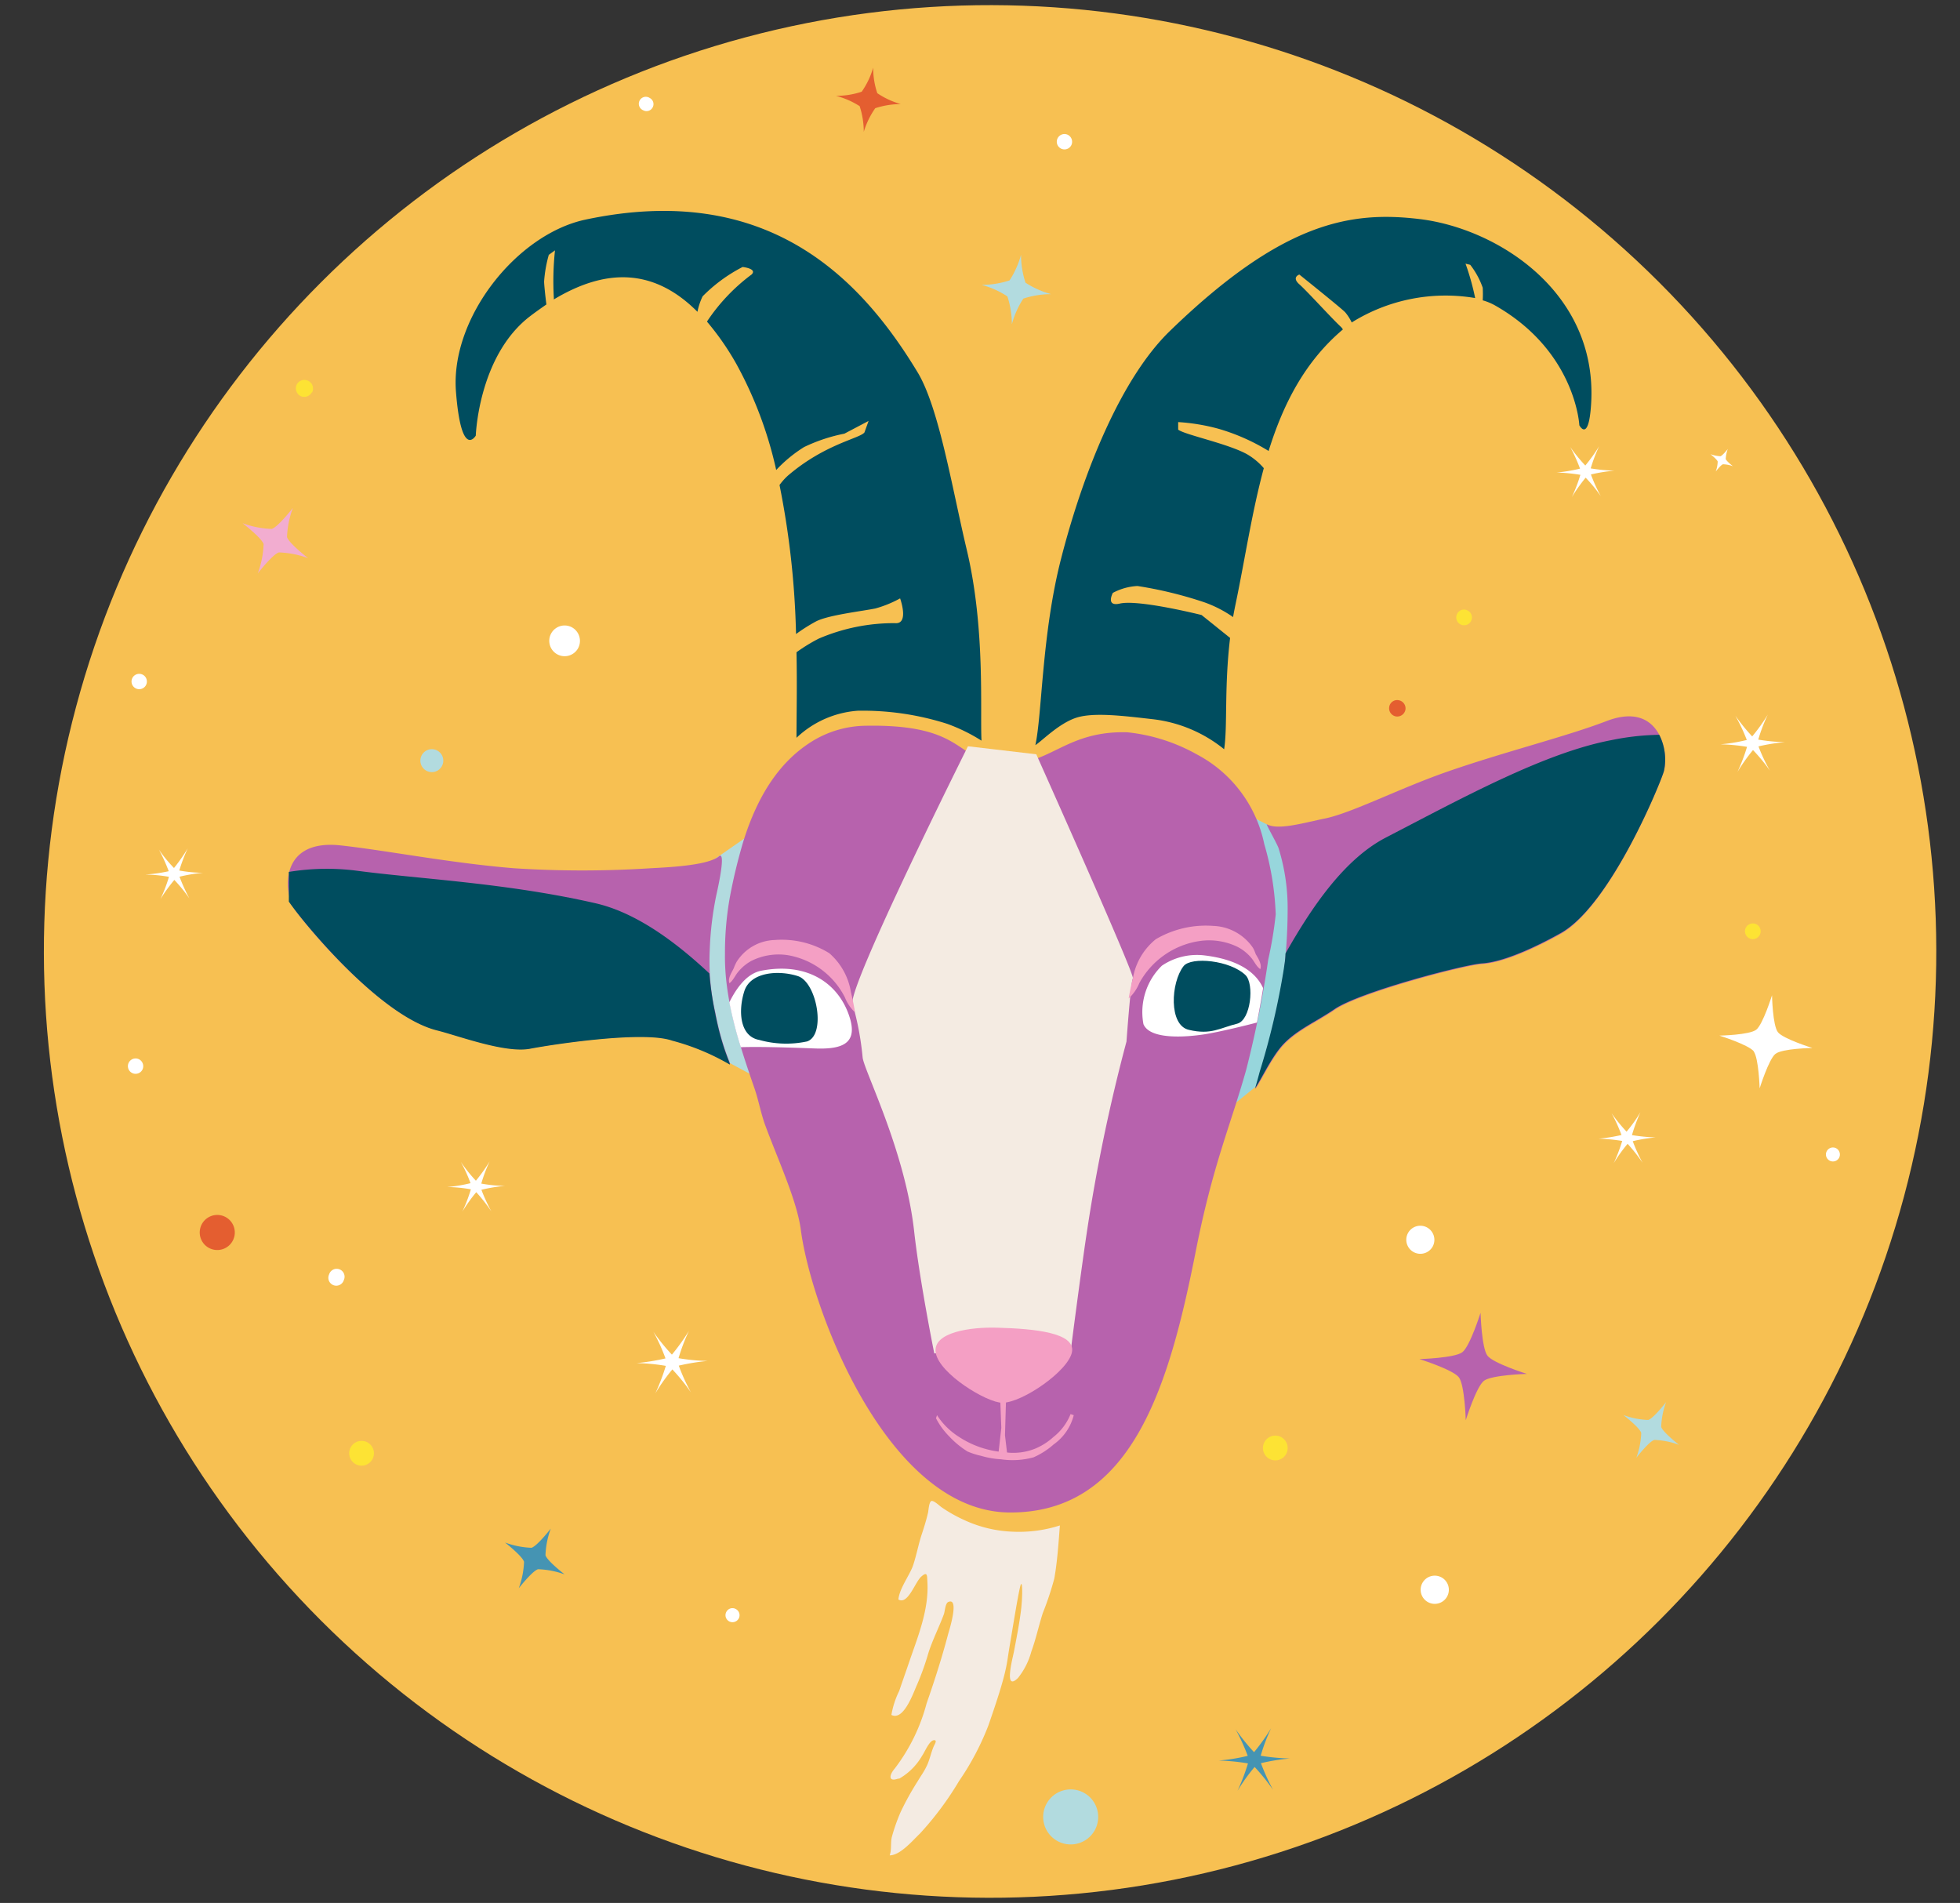 <svg id="Layer_1" data-name="Layer 1" xmlns="http://www.w3.org/2000/svg" viewBox="0 0 171 166"><rect x="0" y="0" width="171" height="166" fill="#333333" stroke="none"/><title>horoscope_signs</title><circle cx="86.38" cy="83" r="82.55" transform="translate(-33.39 85.39) rotate(-45)" fill="#f7c052"/><polygon points="110.91 72.11 109.17 71.23 110.08 80.57 107.92 93.57 107.01 96.86 109.62 94.74 113.44 87.61 114.35 84.53 114.14 75.98 112.4 72.48 110.91 72.11" fill="#97d6dc"/><polygon points="66.03 72.39 61.39 75.61 60.73 84.42 62.38 92.04 65.54 93.74 70.02 81.37 66.03 72.39" fill="#b2dbdf" fill-rule="evenodd"/><path d="M30,111.66a.69.69,0,1,0-1.29-.48.69.69,0,1,0,1.29.48Z" fill="#fff" fill-rule="evenodd"/><path d="M112.22,126.82a1.08,1.08,0,1,1-.45-1.46A1.09,1.09,0,0,1,112.22,126.82Z" fill="#fde334" fill-rule="evenodd"/><path d="M32.5,127.28a1.08,1.08,0,0,1-1.46.45,1.08,1.08,0,1,1,1.46-.45Z" fill="#fde334" fill-rule="evenodd"/><path d="M23,47.47c-.17-.55-1.84-1.83-1.84-1.83a8.13,8.13,0,0,0,2.55.5c.55-.17,1.84-1.83,1.84-1.83a8.31,8.31,0,0,0-.51,2.54c.17.55,1.84,1.84,1.84,1.84a8.13,8.13,0,0,0-2.55-.5c-.55.17-1.84,1.83-1.84,1.83A8.32,8.32,0,0,0,23,47.47Z" fill="#f2add0" fill-rule="evenodd"/><path d="M66.31,11.43c-.14-.45-1.49-1.5-1.49-1.5a6.5,6.5,0,0,0,2.07.41c.45-.13,1.5-1.49,1.5-1.49A6.87,6.87,0,0,0,68,10.93c.14.44,1.5,1.5,1.5,1.5A6.83,6.83,0,0,0,67.4,12c-.45.14-1.5,1.5-1.5,1.5a6.58,6.58,0,0,0,.41-2.08Z" fill="#f7c052" fill-rule="evenodd"/><path d="M17.5,113.1c-.11-.37-1.25-1.26-1.25-1.26a5.73,5.73,0,0,0,1.75.35c.37-.12,1.26-1.26,1.26-1.26a5.73,5.73,0,0,0-.35,1.75c.12.38,1.26,1.26,1.26,1.26a5.73,5.73,0,0,0-1.75-.35c-.38.12-1.26,1.26-1.26,1.26a5.48,5.48,0,0,0,.34-1.75Z" fill="#f7c052" fill-rule="evenodd"/><path d="M14.72,76a14.44,14.44,0,0,0-.86-1.89,12.38,12.38,0,0,0,1.32,1.61A14.71,14.71,0,0,0,16.38,74a15.24,15.24,0,0,0-.74,1.94,12.7,12.7,0,0,0,2.07.2,13.56,13.56,0,0,0-2.05.34,16.05,16.05,0,0,0,.86,1.89,13.62,13.62,0,0,0-1.31-1.61A14.32,14.32,0,0,0,14,78.43a13.75,13.75,0,0,0,.74-1.94,12.7,12.7,0,0,0-2.07-.2A13.31,13.31,0,0,0,14.72,76Z" fill="#fff" fill-rule="evenodd"/><path d="M141.46,99a13.3,13.3,0,0,0-.86-1.89,14.59,14.59,0,0,0,1.31,1.61,12.81,12.81,0,0,0,1.21-1.7,15.16,15.16,0,0,0-.74,2,15.66,15.66,0,0,0,2.07.2,14.06,14.06,0,0,0-2,.33,13.85,13.85,0,0,0,.86,1.89A14.59,14.59,0,0,0,142,99.78a13.18,13.18,0,0,0-1.21,1.69,15.24,15.24,0,0,0,.74-1.94,15.66,15.66,0,0,0-2.07-.2,14.06,14.06,0,0,0,2.05-.33Z" fill="#fff" fill-rule="evenodd"/><path d="M137.85,40.88A15.31,15.31,0,0,0,137,39a14.59,14.59,0,0,0,1.31,1.61,14.32,14.32,0,0,0,1.21-1.69,13.75,13.75,0,0,0-.74,1.94,15.66,15.66,0,0,0,2.07.2,13.8,13.8,0,0,0-2.05.33,13.85,13.85,0,0,0,.86,1.89,13.17,13.17,0,0,0-1.32-1.61,14.71,14.71,0,0,0-1.2,1.69,14.67,14.67,0,0,0,.74-1.94,15.66,15.66,0,0,0-2.07-.2,14.06,14.06,0,0,0,2-.33Z" fill="#fff" fill-rule="evenodd"/><path d="M41.06,103.24a13.13,13.13,0,0,0-.86-1.89A13.32,13.32,0,0,0,41.52,103a14.71,14.71,0,0,0,1.2-1.69,13.22,13.22,0,0,0-.73,1.94,12.42,12.42,0,0,0,2.07.2,13.53,13.53,0,0,0-2.06.34,15.07,15.07,0,0,0,.87,1.89A14.41,14.41,0,0,0,41.55,104a14.32,14.32,0,0,0-1.21,1.69,13.75,13.75,0,0,0,.74-1.94,12.42,12.42,0,0,0-2.07-.2,13.06,13.06,0,0,0,2.05-.34Z" fill="#fff" fill-rule="evenodd"/><path d="M58.06,118.5A16.17,16.17,0,0,0,57,116.17a17.21,17.21,0,0,0,1.62,2,17.81,17.81,0,0,0,1.49-2.08,16.21,16.21,0,0,0-.91,2.39,16.51,16.51,0,0,0,2.54.24,18.8,18.8,0,0,0-2.52.41,16.17,16.17,0,0,0,1.06,2.33,17.21,17.21,0,0,0-1.62-2,17,17,0,0,0-1.48,2.08,19.11,19.11,0,0,0,.91-2.39,16.85,16.85,0,0,0-2.55-.24,18.8,18.8,0,0,0,2.52-.41Z" fill="#fff" fill-rule="evenodd"/><path d="M108.86,153.17a19.08,19.08,0,0,0-1.06-2.32,17.38,17.38,0,0,0,1.61,2,18.28,18.28,0,0,0,1.49-2.09,15.75,15.75,0,0,0-.91,2.4,18.19,18.19,0,0,0,2.55.24,17.45,17.45,0,0,0-2.53.41,18.07,18.07,0,0,0,1.06,2.33,17.56,17.56,0,0,0-1.61-2,15.6,15.6,0,0,0-1.49,2.08,19.11,19.11,0,0,0,.91-2.39,17.79,17.79,0,0,0-2.55-.25,16.32,16.32,0,0,0,2.53-.41Z" fill="#4594b3" fill-rule="evenodd"/><path d="M12.42,93.32a.67.67,0,1,1-.28-.91A.68.68,0,0,1,12.42,93.32Z" fill="#fff" fill-rule="evenodd"/><path d="M12.74,59.76a.67.67,0,1,1-.28-.9A.67.67,0,0,1,12.74,59.76Z" fill="#fff" fill-rule="evenodd"/><path d="M93.46,12.68a.67.67,0,1,1-.28-.91A.68.68,0,0,1,93.46,12.68Z" fill="#fff" fill-rule="evenodd"/><path d="M50.44,56.54a1.34,1.34,0,1,1-.55-1.82A1.35,1.35,0,0,1,50.44,56.54Z" fill="#fff" fill-rule="evenodd"/><path d="M56.31,77.31A.75.75,0,1,1,55,76.6a.75.75,0,1,1,1.32.71Z" fill="#fde334" fill-rule="evenodd"/><path d="M27.2,34.23a.75.75,0,0,1-1,.31.77.77,0,0,1-.31-1,.75.75,0,0,1,1.33.71Z" fill="#fde334" fill-rule="evenodd"/><path d="M45.72,136.24c-.15-.5-1.66-1.68-1.66-1.68a7.44,7.44,0,0,0,2.31.46c.5-.15,1.68-1.67,1.68-1.67a7.51,7.51,0,0,0-.46,2.32c.15.5,1.67,1.67,1.67,1.67a7.56,7.56,0,0,0-2.32-.45c-.5.15-1.68,1.66-1.68,1.66a7.44,7.44,0,0,0,.46-2.31Z" fill="#4594b3" fill-rule="evenodd"/><path d="M93.72,24.08c-.11-.35-1.15-1.15-1.15-1.15a5.28,5.28,0,0,0,1.59.31c.35-.1,1.15-1.15,1.15-1.15a5.29,5.29,0,0,0-.31,1.6c.1.34,1.15,1.15,1.15,1.15a5.24,5.24,0,0,0-1.6-.32c-.34.11-1.15,1.15-1.15,1.15a5.23,5.23,0,0,0,.32-1.59Z" fill="#f7c052" fill-rule="evenodd"/><path d="M137,69.34c-.13-.41-1.36-1.36-1.36-1.36a6.19,6.19,0,0,0,1.89.37c.41-.12,1.36-1.36,1.36-1.36a6.19,6.19,0,0,0-.37,1.89c.13.41,1.36,1.37,1.36,1.37a6.15,6.15,0,0,0-1.89-.38c-.41.13-1.36,1.36-1.36,1.36a6.19,6.19,0,0,0,.37-1.89Z" fill="#f7c052" fill-rule="evenodd"/><path d="M139.68,125.62c-.13-.41-1.36-1.37-1.36-1.37a6.15,6.15,0,0,0,1.89.38c.41-.13,1.36-1.36,1.36-1.36a6.19,6.19,0,0,0-.37,1.89c.12.41,1.36,1.36,1.36,1.36a6.19,6.19,0,0,0-1.89-.37c-.41.12-1.37,1.36-1.37,1.36a6.15,6.15,0,0,0,.38-1.89Z" fill="#f7c052" fill-rule="evenodd"/><path d="M152.4,64.55a16.34,16.34,0,0,0-1-2.12,16.64,16.64,0,0,0,1.47,1.81,15.75,15.75,0,0,0,1.36-1.9,14.54,14.54,0,0,0-.83,2.18,16.21,16.21,0,0,0,2.32.22,16.63,16.63,0,0,0-2.3.37,14,14,0,0,0,1,2.12,15.62,15.62,0,0,0-1.48-1.8,16.46,16.46,0,0,0-1.35,1.9,16.36,16.36,0,0,0,.83-2.18,16.21,16.21,0,0,0-2.32-.22,14.68,14.68,0,0,0,2.3-.38Z" fill="#fff" fill-rule="evenodd"/><path d="M160.45,101a.61.61,0,1,1-.25-.83A.62.62,0,0,1,160.45,101Z" fill="#fff" fill-rule="evenodd"/><path d="M56.94,9.37a.6.6,0,0,1-.82.25.61.61,0,1,1,.57-1.07A.6.6,0,0,1,56.94,9.37Z" fill="#fff" fill-rule="evenodd"/><path d="M64.45,141.19a.62.62,0,0,1-.83.25.61.61,0,0,1-.25-.83.6.6,0,0,1,.82-.25A.61.61,0,0,1,64.45,141.19Z" fill="#fff" fill-rule="evenodd"/><path d="M125,108.73a1.23,1.23,0,0,1-1.66.5,1.22,1.22,0,0,1,1.15-2.16A1.23,1.23,0,0,1,125,108.73Z" fill="#fff" fill-rule="evenodd"/><path d="M126.26,139.26a1.23,1.23,0,1,1-.5-1.66A1.23,1.23,0,0,1,126.26,139.26Z" fill="#fff" fill-rule="evenodd"/><path d="M128.34,54.18a.68.68,0,1,1-1.21-.64.67.67,0,0,1,.92-.28A.68.68,0,0,1,128.34,54.18Z" fill="#fde334" fill-rule="evenodd"/><path d="M153.53,81.56a.68.68,0,1,1-1.21-.64.68.68,0,0,1,1.21.64Z" fill="#fde334" fill-rule="evenodd"/><path d="M149.86,40.26c-.06-.19-.63-.64-.63-.64a3,3,0,0,0,.87.18c.19-.06.64-.63.64-.63a3,3,0,0,0-.18.87c.06.19.63.63.63.63a2.71,2.71,0,0,0-.87-.17c-.19.06-.63.63-.63.63a2.71,2.71,0,0,0,.17-.87Z" fill="#fff" fill-rule="evenodd"/><path d="M87.23,66.61c4.33.38,5.54-2.88,11.12-2.73a15.73,15.73,0,0,1,6.07,1.93,11.44,11.44,0,0,1,5.88,7.82,24.82,24.82,0,0,1,1,6.13,33.48,33.48,0,0,1-.65,3.93,91,91,0,0,1-1.92,9.61c-1.35,4.83-2.92,8.29-4.42,15.92C102,120.9,98.76,132,88.08,131.94S70.77,114.15,69.87,107.3c-.33-2.56-2-6.13-3.13-9.2-.36-1-.58-2.2-.92-3.17-1.42-4.11-2.62-7.83-2.57-11.71a27.4,27.4,0,0,1,.42-4.92,47.75,47.75,0,0,1,1.19-4.93c1.21-3.86,3.11-7,6.19-8.82a9.11,9.11,0,0,1,4.5-1.24C84.17,63.16,83.33,66.27,87.23,66.61Z" fill="#b762ad"/><path d="M66.42,84.68c-1.25.24-2.17,1.5-2.79,2.76a36.64,36.64,0,0,0,1,3.91c1.87-.06,4.78.05,6.42.11,2.27.09,3.78-.33,3.11-2.61C73.26,85.83,70.48,83.89,66.42,84.68Z" fill="#fff"/><polygon points="87.08 127.04 87.36 124.56 87.24 121.43 87.79 121.45 87.68 125.2 87.9 127.06 87.08 127.04" fill="#f49fc4"/><path d="M85.6,127a6.61,6.61,0,0,1-1.19-.38,7.77,7.77,0,0,1-1.57-1.29,6.49,6.49,0,0,1-1.18-1.61l.09-.27a6.21,6.21,0,0,0,1.94,1.91,8.25,8.25,0,0,0,3.94,1.32,5.15,5.15,0,0,0,2.71-.32,5.46,5.46,0,0,0,1.56-1,4.79,4.79,0,0,0,1.5-2l.28.09A4.48,4.48,0,0,1,91.93,126a6.77,6.77,0,0,1-1.76,1.13,6.91,6.91,0,0,1-2.84.17A7.59,7.59,0,0,1,85.6,127Z" fill="#f49fc4"/><path d="M109.66,89.2q.28-1.41.54-3c-.41-.91-1.53-2.43-5.15-2.86a5.46,5.46,0,0,0-3.68.9,5.66,5.66,0,0,0-1.61,5.1c.56,1.36,3.65,1.15,5.37.88C106.48,90,108.73,89.45,109.66,89.2Z" fill="#fff"/><path d="M84.45,65.1S73.93,86.15,74.38,87.57a25.52,25.52,0,0,1,.88,4.67c.1,1.11,3.7,8.1,4.49,15.13.48,4.35,1.76,10.69,1.76,10.69l11.9-.11c-.1.63.92-7.21,1.39-10.31a151.26,151.26,0,0,1,3.48-16.78s.37-5.2.56-5.51S90.41,65.8,90.41,65.8Z" fill="#f4ebe2"/><path d="M107.94,89.3c-1.51.37-2.27,1-4.21.54-1.78-.39-1.59-4.12-.47-5.56.67-.85,4.07-.51,5.4.78C109.45,85.82,109.13,89,107.94,89.3Z" fill="#004d5f"/><path d="M70.41,90.85a8.71,8.71,0,0,1-4.16-.13c-1.74-.31-1.85-2.58-1.31-4.26s3-1.85,4.67-1.31S72.09,90.29,70.41,90.85Z" fill="#004d5f"/><path d="M87,115.82c3.29.09,6.79.44,6.53,2.09s-4.33,4.46-6.08,4.46c-1.35,0-5.49-2.52-5.81-4.35S84.76,115.75,87,115.82Z" fill="#f49fc4"/><path d="M145.17,67.26c.46-1.7-.39-6.13-5-4.36-3.6,1.38-9,2.7-14.08,4.48-4.1,1.45-8,3.46-10.39,4-1.91.38-4.17,1.08-5.19.52.1.32,1,1.85,1.07,2.19a17.57,17.57,0,0,1,.76,5.26,47.07,47.07,0,0,1-.3,5.2,64.69,64.69,0,0,1-2.11,9c-.13.5-.27,1-.41,1.46.64-1,1.23-2.29,2.09-3.42,1.18-1.56,3.16-2.35,4.83-3.5,2.14-1.49,11.23-3.88,12.87-4,2.11-.13,5.27-1.74,6.89-2.65C140.55,78.94,144.92,68.19,145.17,67.26Z" fill="#b762ad"/><path d="M144.76,64.1a22.3,22.3,0,0,0-4.2.47c-5.82,1.11-12.91,5-19.7,8.52-3.58,1.88-6.4,6-8.71,10.09,0,.48-.09.94-.14,1.32a64.69,64.69,0,0,1-2.11,9c-.13.5-.27,1-.41,1.46.64-1,1.23-2.29,2.09-3.42,1.18-1.56,3.16-2.35,4.83-3.5,2.14-1.49,11.23-3.88,12.87-4,2.11-.13,5.27-1.74,6.89-2.65,4.38-2.45,8.75-13.2,9-14.13A4.76,4.76,0,0,0,144.76,64.1Z" fill="#004d5f"/><path d="M25.64,79.22c-.91-1.53-1.21-6,4-5.48,4,.43,9.57,1.54,15.19,2a92.8,92.8,0,0,0,11.94,0c2-.1,5.15-.29,6-1.08.5-.24,0,2.2-.28,3.45a28.6,28.6,0,0,0-.57,4.79,20,20,0,0,0,.49,5.43c.63,3.29,1.47,4.63,1.25,4.49a20.14,20.14,0,0,0-5-2.07c-2.57-.9-10.71.38-12.41.71-2.18.4-6.22-1.13-8.1-1.6C33,88.61,26.14,80.06,25.64,79.22Z" fill="#b762ad"/><path d="M38.13,89.89c1.88.47,5.92,2,8.1,1.6,1.7-.33,9.84-1.61,12.41-.71a20.14,20.14,0,0,1,5,2.07c.22.14-.62-1.2-1.25-4.49a27.41,27.41,0,0,1-.5-3.44c-3-2.81-6.46-5.35-10-6.14C44.07,77,36.51,76.68,31,75.94a20.49,20.49,0,0,0-5.8.12.43.43,0,0,0,0,.11v0s0,.05,0,.08v0a.22.22,0,0,1,0,.08v.75a.49.49,0,0,1,0,.12v.94a.29.29,0,0,1,0,.09h0l0,.1v0l0,.07v0l0,.06v0l0,.06v0l0,.06,0,0,0,0,0,0,0,0v0l0,0v0l0,0v0a.43.43,0,0,0,0,.07C26.14,80.06,33,88.61,38.13,89.89Z" fill="#004d5f"/><path d="M138.77,35.82c1-10.11-8-15.88-14.92-16.71-6-.72-11.95.23-21.79,9.77C97.81,33,94.52,41.14,92.57,48.75,90.89,55.3,90.92,62.32,90.33,65c.55-.34,2-1.85,3.51-2.37s4.18-.18,6.65.1a12.07,12.07,0,0,1,6.31,2.63c.31-2,0-5.37.52-9.71l-2.49-2s-5.46-1.37-7.12-1c-1.28.3-.62-.93-.62-.93a5.08,5.08,0,0,1,2.15-.6,35.38,35.38,0,0,1,5.83,1.42,10.5,10.5,0,0,1,2.51,1.29c.07-.42.16-.85.25-1.29.79-3.79,1.39-7.85,2.43-11.7a5.73,5.73,0,0,0-1.47-1.22c-1.69-.93-5.42-1.69-6-2.14l0-.66a17.37,17.37,0,0,1,3.54.59,17.83,17.83,0,0,1,4.35,1.93c1.26-4.06,3.15-7.79,6.48-10.6a1,1,0,0,0-.21-.26c-.88-.83-2.89-3.06-3.59-3.68s0-.85,0-.85,3.61,2.89,4,3.29a4.13,4.13,0,0,1,.57.89A15.47,15.47,0,0,1,128.7,26a21.82,21.82,0,0,0-.84-3l.41.1a7,7,0,0,1,1.09,2,10.38,10.38,0,0,1,0,1.1,4.88,4.88,0,0,1,1.05.43c7.07,4,7.38,10.47,7.38,10.47S138.51,38.48,138.77,35.82Z" fill="#004d5f"/><path d="M80.07,32.5c-4.94-8.18-13.06-16.73-29-13.34-6,1.28-11.79,8.59-11.29,15,.47,6,1.73,3.84,1.73,3.84s.23-7,4.77-10.44c.46-.35.93-.68,1.39-1-.11-.87-.19-1.67-.2-2a11.38,11.38,0,0,1,.41-2.33l.54-.39a25.5,25.5,0,0,0-.1,4.15s0,.07,0,.13c4.46-2.68,8.66-2.8,12.53,1.08a5.54,5.54,0,0,1,.45-1.35,13.65,13.65,0,0,1,3.49-2.56s1.29.14.79.65a16.45,16.45,0,0,0-3.88,4.08l0,.06a23.55,23.55,0,0,1,2.55,3.68A34.8,34.8,0,0,1,67.72,41a12,12,0,0,1,2.43-2,14.54,14.54,0,0,1,3.52-1.17l2.11-1.11-.36,1c-.39.53-3.46,1-6.7,3.79a5.27,5.27,0,0,0-.71.8,74.47,74.47,0,0,1,1.44,13,15.24,15.24,0,0,1,1.74-1.1c1.08-.56,4-.89,5.18-1.13a9.93,9.93,0,0,0,2.16-.88s.82,2.27-.44,2.16a16.63,16.63,0,0,0-6.66,1.35,14.65,14.65,0,0,0-1.94,1.19c.06,2.92,0,5.5,0,7.46A8.67,8.67,0,0,1,74.84,62a24.26,24.26,0,0,1,7.79,1.14,15.23,15.23,0,0,1,3,1.47c-.13-2.69.34-9.8-1.28-16.63C83.09,42.71,81.94,35.61,80.07,32.5Z" fill="#004d5f"/><path d="M78.13,149.85c0,.09,0,.08,0,0Z" fill="#f4ebe2"/><path d="M78.35,155.16l.1,0a5.41,5.41,0,0,0,2-2c.22-.3.61-1.29,1-1.35s.06.4,0,.56c-.23.55-.34,1.15-.6,1.69s-.52.87-.77,1.3a24.64,24.64,0,0,0-1.5,2.7,16.25,16.25,0,0,0-.78,2.22c-.11.51,0,1.09-.18,1.57.92,0,2-1.29,2.63-1.89a27.38,27.38,0,0,0,3.42-4.59,23.42,23.42,0,0,0,2.55-4.82c1.68-4.81,1.58-5.27,1.84-6.8s.84-5.17,1-5.52.16,1.16,0,2.38-.38,2.31-.6,3.47c-.1.54-.92,3.56.36,2.29a6.33,6.33,0,0,0,1.16-2.3c.4-1.09.64-2.24,1-3.36a26.43,26.43,0,0,0,1-3c.27-1.51.37-3.1.49-4.64a11.64,11.64,0,0,1-4,.55,11,11,0,0,1-4.3-1,12.83,12.83,0,0,1-2-1.12c-.18-.12-.7-.63-.91-.56s-.25.81-.29,1c-.15.66-.35,1.29-.56,1.93-.29.88-.45,1.79-.74,2.66s-1.19,2-1.29,3c.84.49,1.45-1.52,2-2s.5-.08.53.47c.14,2.36-.78,4.64-1.54,6.84-.3.89-.62,1.78-.92,2.67a7.61,7.61,0,0,0-.68,2.09c1.06.54,1.89-1.86,2.23-2.62a23.29,23.29,0,0,0,1-2.79c.37-1.16.93-2.24,1.35-3.38.09-.25.12-.95.38-1.06,1-.44.09,2.45,0,2.76-.54,2.06-1.19,4.08-1.89,6.09a16.18,16.18,0,0,1-2.78,5.68C77.59,154.82,77.46,155.47,78.35,155.16Z" fill="#f4ebe2"/><path d="M143.19,125c-.14-.47-1.56-1.56-1.56-1.56a7,7,0,0,0,2.17.43c.47-.15,1.56-1.56,1.56-1.56a7,7,0,0,0-.43,2.16c.14.47,1.56,1.57,1.56,1.57a7,7,0,0,0-2.16-.43c-.47.14-1.57,1.56-1.57,1.56a7,7,0,0,0,.43-2.17Z" fill="#b2dbdf" fill-rule="evenodd"/><path d="M19.17,106a1.53,1.53,0,1,0,1.3,1.73A1.53,1.53,0,0,0,19.17,106Z" fill="#e45e30" fill-rule="evenodd"/><path d="M87.89,25.86a7.72,7.72,0,0,1,.39,2.43,7.7,7.7,0,0,1,1-2.24,7.72,7.72,0,0,1,2.43-.39,7.89,7.89,0,0,1-2.24-1,7.81,7.81,0,0,1-.39-2.44,7.89,7.89,0,0,1-1,2.24,7.81,7.81,0,0,1-2.44.39,7.7,7.7,0,0,1,2.24,1Z" fill="#b2dbdf" fill-rule="evenodd"/><path d="M153,91.72c.44.58.52,3.22.52,3.22s.79-2.52,1.37-3,3.23-.52,3.23-.52-2.53-.79-3-1.37-.52-3.23-.52-3.23-.79,2.53-1.37,3-3.22.52-3.22.52,2.52.79,3,1.37Z" fill="#fff" fill-rule="evenodd"/><path d="M37.78,65.36a1,1,0,1,0,.88,1.17A1,1,0,0,0,37.78,65.36Z" fill="#b2dbdf" fill-rule="evenodd"/><path d="M75,9.26a7.26,7.26,0,0,1,.36,2.24,7.23,7.23,0,0,1,1-2.06,7.21,7.21,0,0,1,2.23-.36,7.08,7.08,0,0,1-2.05-.95,6.91,6.91,0,0,1-.36-2.23A7.08,7.08,0,0,1,75.18,8a7,7,0,0,1-2.24.36A7.23,7.23,0,0,1,75,9.26Z" fill="#e45e30" fill-rule="evenodd"/><path d="M122,61.08a.7.7,0,0,0-.8.61.72.72,0,0,0,.61.81.73.73,0,0,0,.81-.61A.72.72,0,0,0,122,61.08Z" fill="#e45e30" fill-rule="evenodd"/><path d="M127.28,120.15c.51.67.6,3.74.6,3.74s.92-2.93,1.59-3.44,3.74-.6,3.74-.6-2.93-.92-3.44-1.59-.6-3.74-.6-3.74-.92,2.93-1.59,3.44-3.74.6-3.74.6,2.93.92,3.44,1.59Z" fill="#b762ad" fill-rule="evenodd"/><path d="M93.74,156.12a2.4,2.4,0,1,0,2.05,2.7A2.4,2.4,0,0,0,93.74,156.12Z" fill="#b2dbdf" fill-rule="evenodd"/><path d="M64.27,83.9A4.08,4.08,0,0,1,67.59,82a7.91,7.91,0,0,1,4.76,1.15,5.7,5.7,0,0,1,1.89,3.4q.21.88.36,1.77A3.71,3.71,0,0,1,73.71,87a6.9,6.9,0,0,0-5-3.68,5.32,5.32,0,0,0-3.17.51,3.94,3.94,0,0,0-1.13.94c-.26.3-.44.76-.77,1-.17-.42.21-.95.38-1.32A3.81,3.81,0,0,1,64.27,83.9Z" fill="#f49fc4"/><path d="M109.32,82.69a4.38,4.38,0,0,0-3.48-1.92,8.63,8.63,0,0,0-5,1.16,5.59,5.59,0,0,0-2,3.4c-.15.59-.27,1.18-.37,1.77a3.72,3.72,0,0,0,.93-1.34,7.18,7.18,0,0,1,5.26-3.67,5.71,5.71,0,0,1,3.31.51,3.86,3.86,0,0,1,1.18.94c.27.3.45.76.8,1,.18-.42-.22-1-.4-1.32A3.29,3.29,0,0,0,109.32,82.69Z" fill="#f49fc4"/></svg>